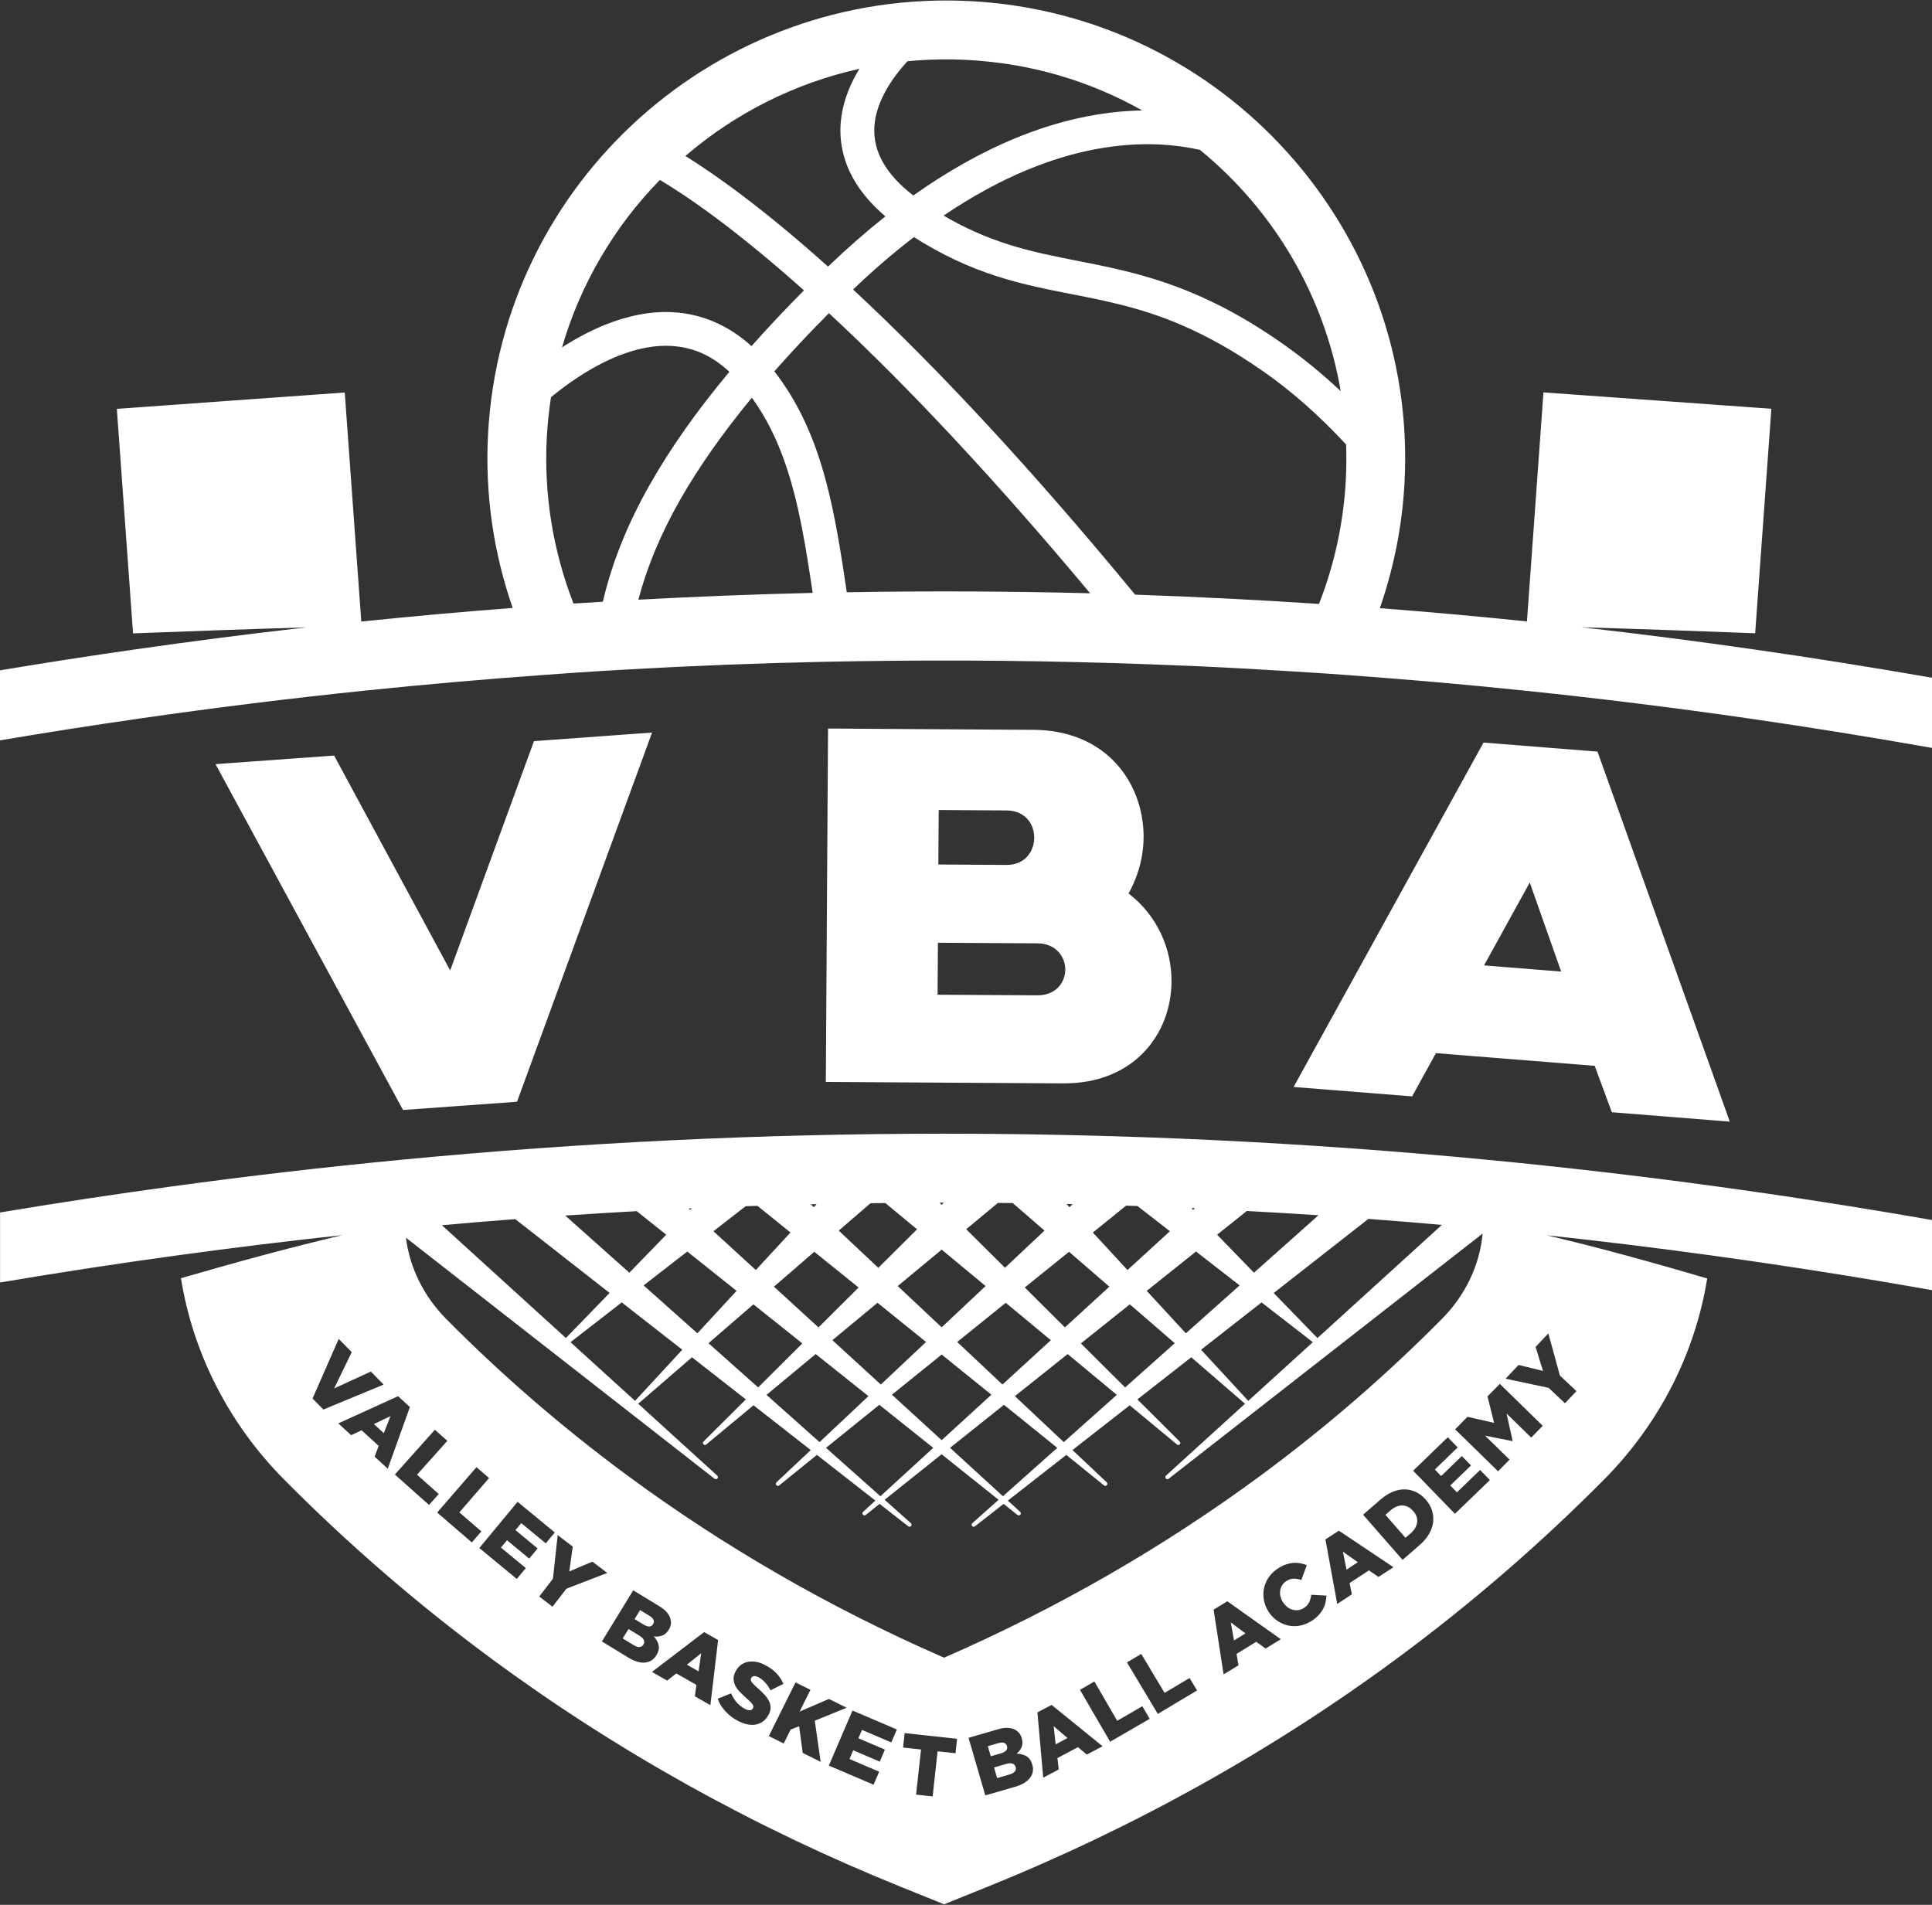 <svg xmlns="http://www.w3.org/2000/svg" width="142" height="140" viewBox="0 0 142 140" fill="none"><rect x="0" y="0" width="142" height="140" fill="#333333" stroke="none"/><g clip-path="url(#clip0_485_2814)"><path d="M27.48 104.666L28.699 104.08L28.21 105.335L27.48 104.666ZM78.466 127.744L77.441 126.867L77.591 128.204L78.466 127.74V127.744ZM73.948 128.657C74.026 128.57 74.046 128.464 74.011 128.338V128.326C73.971 128.208 73.904 128.133 73.794 128.094C73.683 128.055 73.545 128.067 73.368 128.118L72.603 128.338L72.82 129.082L73.557 128.869C73.739 128.818 73.869 128.747 73.948 128.657ZM103.857 111.047C103.624 110.78 103.36 110.65 103.064 110.646C102.769 110.646 102.481 110.764 102.205 111.008L101.826 111.335L103.301 113.022L103.68 112.696C103.956 112.456 104.117 112.188 104.157 111.897C104.2 111.606 104.102 111.323 103.869 111.055L103.861 111.047H103.857ZM51.345 122.838L51.538 121.508L50.485 122.35L51.345 122.838ZM74.642 129.857C74.606 129.739 74.535 129.66 74.421 129.621C74.306 129.577 74.153 129.585 73.956 129.644L73.06 129.904L73.289 130.683L74.196 130.419C74.377 130.368 74.507 130.293 74.586 130.199C74.665 130.104 74.685 129.994 74.65 129.868V129.857H74.642ZM47.725 118.75L47.047 118.337L46.641 118.998L47.299 119.4C47.461 119.498 47.599 119.545 47.717 119.545C47.835 119.545 47.926 119.486 47.997 119.376L48.005 119.364C48.068 119.262 48.076 119.156 48.033 119.053C47.989 118.951 47.887 118.849 47.729 118.754L47.725 118.75ZM99.799 114.82L98.699 114.041L98.971 115.363L99.799 114.82ZM83.569 64.286C83.403 64.762 83.195 65.226 82.946 65.667C85.091 67.311 86.12 69.766 86.105 72.142C86.081 76.002 83.344 79.657 78.139 79.625L60.698 79.519L60.781 66.182L60.793 64.101L60.809 61.721L60.86 53.549H61.727L64.334 53.569L75.959 53.64C80.375 53.667 82.978 56.284 83.782 59.376C83.967 60.084 84.058 60.82 84.054 61.551C84.054 61.693 84.046 61.835 84.038 61.976C83.991 62.755 83.837 63.534 83.573 64.282L83.569 64.286ZM68.975 63.538L73.959 63.57C74.969 63.578 75.596 63.039 75.864 62.358C75.963 62.11 76.014 61.847 76.014 61.579C76.022 60.576 75.355 59.573 73.979 59.565L68.995 59.533L68.979 61.764L68.967 63.542L68.975 63.538ZM78.297 71.277C78.301 70.313 77.603 69.341 76.262 69.333L68.936 69.29L68.912 73.11L76.239 73.153C77.615 73.161 78.289 72.201 78.297 71.273V71.277ZM142 49.816V54.97C137.517 54.175 133.033 53.455 128.55 52.806C122.986 52.003 117.426 51.315 111.862 50.74C107.654 50.304 103.451 49.938 99.243 49.631C98.624 49.588 98.009 49.537 97.39 49.497C96.412 49.43 95.434 49.371 94.456 49.312C92.197 49.175 89.937 49.049 87.674 48.95C86.578 48.903 85.486 48.86 84.389 48.821C77.284 48.561 70.182 48.486 63.076 48.596C62.236 48.608 61.392 48.62 60.552 48.64C55.749 48.742 50.947 48.931 46.144 49.202C44.752 49.281 43.364 49.367 41.972 49.462C41.262 49.509 40.552 49.564 39.846 49.615C35.536 49.926 31.227 50.304 26.917 50.748C21.353 51.323 15.789 52.011 10.229 52.814C6.818 53.306 3.411 53.837 0 54.415V49.269C3.289 48.718 6.573 48.211 9.862 47.739C14.089 47.133 18.316 46.586 22.544 46.11C18.289 46.236 14.034 46.389 9.779 46.551L8.588 30.051L25.339 28.847L26.554 45.681C30.264 45.3 33.971 44.965 37.682 44.682C36.294 40.689 35.631 36.369 35.872 31.892C36.865 13.358 52.768 -0.899 71.353 0.084C89.926 1.076 104.224 16.958 103.23 35.484C103.057 38.706 102.426 41.794 101.416 44.698C105.02 44.977 108.624 45.3 112.229 45.673L113.443 28.839L130.194 30.043L129.003 46.543C124.748 46.381 120.49 46.228 116.235 46.102C120.462 46.578 124.689 47.125 128.916 47.731C133.278 48.356 137.639 49.053 142 49.812V49.816ZM75.545 12.465C73.51 13.307 71.428 14.44 69.354 15.844C70.892 16.745 72.398 17.418 74.082 17.957C75.813 18.508 77.496 18.838 79.279 19.188L79.89 19.31C84.192 20.156 88.526 21.246 94.208 25.216C95.691 26.25 97.146 27.438 98.541 28.748C97.355 21.805 93.687 15.514 88.198 11.017C87.28 10.809 86.31 10.675 85.324 10.624C82.193 10.462 78.908 11.08 75.545 12.469V12.465ZM64.91 11.957C65.383 12.787 66.128 13.598 67.126 14.369C69.61 12.607 72.122 11.194 74.594 10.171C77.765 8.861 80.911 8.169 83.956 8.118C80.004 5.899 75.691 4.652 71.128 4.408C69.653 4.329 68.159 4.361 66.696 4.502C66.511 4.703 66.333 4.907 66.168 5.112C65.489 5.934 64.346 7.579 64.263 9.349C64.22 10.262 64.429 11.116 64.91 11.957ZM50.379 11.466C52.492 12.78 56.01 15.246 60.86 19.594C62.256 18.252 63.675 17.013 65.075 15.903C64.078 15.054 63.293 14.141 62.749 13.185C62.039 11.95 61.704 10.576 61.779 9.211C61.858 7.827 62.323 6.434 63.163 5.057C58.462 6.099 54.046 8.31 50.379 11.462V11.466ZM41.309 25.53C42.358 24.854 43.415 24.303 44.444 23.882C46.191 23.178 47.879 22.859 49.456 22.946C51.586 23.06 53.569 23.921 55.233 25.44C56.42 24.102 57.717 22.725 59.089 21.34C54.078 16.863 50.572 14.46 48.502 13.224C45.126 16.674 42.646 20.923 41.309 25.53ZM47.8 35.555C49.314 32.887 51.215 30.196 53.608 27.328C52.315 26.124 50.951 25.518 49.322 25.424C48.139 25.357 46.858 25.601 45.501 26.132C44.358 26.581 43.167 27.238 41.956 28.084C41.475 28.418 40.986 28.792 40.497 29.189C40.347 30.165 40.245 31.156 40.19 32.136C39.965 36.33 40.643 40.492 42.153 44.359C42.871 44.312 43.593 44.269 44.31 44.225C44.973 41.373 46.116 38.505 47.796 35.555H47.8ZM59.732 43.576C59.227 40.228 58.739 37.065 57.764 34.209C57.11 32.273 56.29 30.645 55.261 29.228C53.108 31.837 51.329 34.374 49.965 36.774C48.553 39.264 47.548 41.684 46.917 44.076C51.187 43.844 55.458 43.679 59.732 43.576ZM80.127 43.608C73.281 35.413 66.854 28.516 60.927 23.016C59.48 24.472 58.127 25.912 56.913 27.293C58.261 29.028 59.314 31.03 60.123 33.418C60.959 35.889 61.451 38.45 61.937 41.538L62.201 43.285C62.212 43.368 62.224 43.447 62.236 43.529C68.198 43.427 74.164 43.45 80.127 43.604V43.608ZM98.94 32.675C96.988 30.558 94.918 28.733 92.784 27.25C88.376 24.185 85.056 23.075 82.386 22.399C81.16 22.088 79.945 21.848 78.77 21.62C77.015 21.277 75.213 20.923 73.321 20.322C71.171 19.637 69.16 18.689 67.173 17.426C65.686 18.567 64.18 19.861 62.701 21.277C69.078 27.202 76.026 34.721 83.431 43.706C87.938 43.86 92.441 44.088 96.945 44.387C98.08 41.483 98.747 38.426 98.916 35.279C98.96 34.422 98.967 33.548 98.94 32.683V32.675ZM38.001 80.975L46.368 58.097L47.11 56.075L47.926 53.841L45.225 54.037L42.851 54.21L39.247 54.47L33.088 71.324L27.681 61.316L24.558 55.532L15.84 56.162L29.07 80.565L29.622 81.58L38.005 80.975H38.001ZM126.069 87.187C131.381 87.91 136.688 88.741 142 89.669V94.823C136.562 93.859 131.128 93.005 125.691 92.258C121.684 91.707 117.678 91.219 113.668 90.786C117.477 91.679 121.475 92.789 125.478 93.961C124.591 99.465 121.96 104.635 117.934 108.703C113.246 113.439 108.124 117.869 102.71 121.87C93.514 128.665 83.364 134.322 72.536 138.689L69.389 139.96L66.243 138.689C55.418 134.322 45.264 128.661 36.069 121.87C30.651 117.869 25.529 113.439 20.844 108.703C16.814 104.631 14.184 99.457 13.3 93.945C17.315 92.781 21.329 91.683 25.15 90.782C21.132 91.215 17.11 91.707 13.092 92.258C8.73 92.856 4.365 93.521 0.004 94.26V89.114C4.239 88.406 8.474 87.765 12.713 87.187C18.277 86.427 23.845 85.782 29.413 85.247C56.065 82.682 82.725 82.682 109.378 85.247C114.945 85.782 120.509 86.427 126.077 87.187H126.069ZM100.58 89.582L93.616 95.031L96.83 98.344L105.975 90.027C104.176 89.866 102.378 89.72 100.58 89.586V89.582ZM92.725 95.724L88.277 99.201L91.747 102.959L96.491 98.647L92.725 95.724ZM89.456 90.747L92.165 93.54L96.905 89.319C95.15 89.201 93.396 89.099 91.641 89.004L89.452 90.751L89.456 90.747ZM87.907 91.982L84.283 94.874L87.161 97.994L91.112 94.473L87.903 91.982H87.907ZM63.104 94.626L59.85 92.002L56.885 94.567L60.158 97.561L63.108 94.626H63.104ZM61.183 98.501L64.74 101.759L68.064 98.631L64.496 95.751L61.179 98.501H61.183ZM55.379 95.865L52.074 98.722L55.722 101.971L58.971 98.737L55.375 95.865H55.379ZM56.337 102.518L60.237 105.992L63.829 102.612L59.953 99.52L56.337 102.518ZM60.714 106.413L64.709 109.969L68.593 106.413L64.63 103.25L60.71 106.413H60.714ZM69.212 105.85L72.867 102.506L69.212 99.556L65.556 102.506L69.212 105.85ZM73.924 95.751L70.355 98.631L73.679 101.759L77.236 98.501L73.92 95.751H73.924ZM78.265 97.561L81.538 94.567L78.573 92.002L75.32 94.626L78.269 97.561H78.265ZM69.831 106.413L73.715 109.969L77.709 106.413L73.79 103.25L69.827 106.413H69.831ZM78.187 105.992L82.086 102.518L78.471 99.52L74.594 102.612L78.187 105.992ZM82.698 101.971L86.345 98.722L83.041 95.865L79.444 98.737L82.694 101.971H82.698ZM87.564 88.796L87.694 88.929L87.828 88.803C87.737 88.8 87.65 88.796 87.56 88.792L87.564 88.796ZM80.324 90.586L82.871 93.344L85.986 90.491L83.601 88.638C83.325 88.63 83.045 88.619 82.769 88.611L80.324 90.586ZM78.392 88.493L78.605 88.725L78.841 88.501C78.691 88.501 78.541 88.493 78.388 88.489L78.392 88.493ZM71.018 90.346L73.865 93.178L76.771 90.444L74.433 88.422C74.07 88.418 73.711 88.414 73.348 88.41L71.018 90.342V90.346ZM69.212 91.845L65.982 94.52L69.212 97.553L72.441 94.52L69.212 91.845ZM69.054 88.394L69.212 88.552L69.37 88.394C69.263 88.394 69.16 88.394 69.054 88.394ZM61.649 90.448L64.555 93.182L67.402 90.35L65.071 88.418C64.709 88.418 64.342 88.43 63.979 88.434L61.645 90.448H61.649ZM59.59 88.512L59.815 88.725L60.024 88.501C59.878 88.501 59.736 88.508 59.59 88.512ZM52.437 90.491L55.552 93.344L58.1 90.586L55.667 88.623C55.379 88.63 55.091 88.646 54.803 88.654L52.437 90.491ZM50.611 88.823L50.73 88.929L50.844 88.811C50.765 88.811 50.69 88.819 50.611 88.823ZM50.517 91.982L47.307 94.473L51.258 97.994L54.137 94.874L50.513 91.982H50.517ZM45.698 95.724L41.932 98.647L46.676 102.959L50.146 99.201L45.698 95.724ZM41.542 89.339L46.258 93.54L48.967 90.747L46.798 89.016C45.044 89.114 43.293 89.221 41.538 89.339H41.542ZM32.48 90.051L41.593 98.34L44.807 95.027L37.871 89.602C36.073 89.74 34.275 89.885 32.477 90.051H32.48ZM23.77 103.596L28.198 101.763L27.256 100.807L24.558 102.046L25.852 99.379L24.894 98.403L22.973 102.786L23.77 103.596ZM28.498 107.951L30.126 103.415L29.259 102.616L24.866 104.615L25.812 105.484L26.577 105.119L27.831 106.267L27.536 107.062L28.502 107.947L28.498 107.951ZM31.534 110.607L32.248 109.808L30.651 108.388L32.879 105.897L31.964 105.083L29.022 108.372L31.53 110.607H31.534ZM34.677 113.365L35.379 112.554L33.762 111.157L35.947 108.632L35.02 107.833L32.133 111.169L34.677 113.361V113.365ZM39.519 113.809L37.887 112.46L38.312 111.944L40.115 113.431L40.777 112.633L38.044 110.379L35.229 113.774L37.985 116.048L38.648 115.249L36.818 113.742L37.264 113.203L38.896 114.553L39.511 113.809H39.519ZM41.633 116.764L44.633 115.607L43.545 114.777L41.842 115.497L42.098 113.671L40.99 112.826L40.639 116.032L39.633 117.342L40.611 118.089L41.629 116.764H41.633ZM47.402 122.193C47.764 122.161 48.044 121.984 48.242 121.658L48.249 121.646C48.403 121.39 48.459 121.154 48.411 120.93C48.364 120.706 48.245 120.485 48.06 120.269C48.273 120.3 48.474 120.281 48.663 120.214C48.853 120.147 49.018 120.001 49.153 119.785L49.16 119.773C49.239 119.643 49.286 119.518 49.306 119.392C49.326 119.266 49.318 119.14 49.291 119.022C49.247 118.845 49.16 118.676 49.026 118.514C48.892 118.353 48.707 118.204 48.47 118.058L46.542 116.882L44.239 120.643L46.183 121.827C46.637 122.102 47.043 122.224 47.402 122.197V122.193ZM52.212 125.32L52.78 120.537L51.755 119.954L47.918 122.881L49.038 123.519L49.705 122.991L51.183 123.833L51.073 124.675L52.212 125.324V125.32ZM56.487 126.048C56.586 125.867 56.633 125.694 56.637 125.525C56.637 125.36 56.605 125.195 56.526 125.037C56.451 124.876 56.337 124.719 56.195 124.557C56.049 124.396 55.88 124.235 55.682 124.065C55.564 123.963 55.47 123.877 55.399 123.802C55.328 123.727 55.272 123.664 55.237 123.609C55.201 123.554 55.182 123.507 55.182 123.46C55.182 123.412 55.19 123.373 55.213 123.326L55.221 123.314C55.261 123.243 55.324 123.204 55.414 123.188C55.505 123.176 55.615 123.204 55.746 123.271C55.919 123.365 56.085 123.491 56.234 123.656C56.388 123.822 56.519 124.014 56.629 124.235L57.579 123.759C57.461 123.475 57.291 123.22 57.078 122.991C56.865 122.763 56.589 122.563 56.254 122.386C56.022 122.26 55.793 122.181 55.576 122.142C55.359 122.102 55.154 122.106 54.961 122.142C54.772 122.181 54.598 122.26 54.448 122.374C54.298 122.488 54.176 122.637 54.078 122.818L54.07 122.83C53.963 123.031 53.912 123.216 53.916 123.393C53.92 123.57 53.963 123.735 54.046 123.896C54.129 124.058 54.243 124.215 54.393 124.364C54.539 124.518 54.705 124.671 54.886 124.833C55.004 124.935 55.095 125.021 55.166 125.092C55.233 125.163 55.284 125.23 55.32 125.285C55.355 125.34 55.371 125.391 55.375 125.431C55.379 125.47 55.367 125.513 55.343 125.553L55.336 125.564C55.288 125.651 55.217 125.694 55.115 125.702C55.012 125.706 54.89 125.671 54.748 125.596C54.294 125.356 53.959 124.974 53.734 124.455L52.749 124.852C52.875 125.199 53.064 125.505 53.321 125.781C53.577 126.056 53.877 126.288 54.227 126.473C54.464 126.599 54.697 126.686 54.917 126.733C55.142 126.78 55.351 126.784 55.544 126.749C55.738 126.713 55.919 126.638 56.077 126.524C56.234 126.41 56.369 126.253 56.475 126.052L56.483 126.04L56.487 126.048ZM60.316 129.487L59.886 126.469L62.228 125.513L60.927 124.868L58.77 125.797L59.567 124.195L58.47 123.652L56.507 127.598L57.603 128.141L58.111 127.122L58.735 126.874L58.999 128.834L60.316 129.487ZM65.919 127.111L62.658 125.718L60.919 129.766L64.208 131.171L64.618 130.215L62.437 129.282L62.713 128.641L64.661 129.475L65.04 128.59L63.092 127.756L63.356 127.142L65.509 128.063L65.919 127.107V127.111ZM69.389 121.835C77.721 118.204 85.556 113.691 92.717 108.404C97.441 104.914 101.905 101.055 105.986 96.928C107.71 95.189 108.762 92.97 108.971 90.664L85.892 108.687C85.864 108.706 85.832 108.718 85.801 108.718C85.758 108.718 85.714 108.699 85.687 108.663C85.635 108.6 85.639 108.51 85.698 108.455L91.507 103.171L87.556 99.756L83.597 102.852L86.708 105.949C86.763 106.004 86.767 106.094 86.712 106.153C86.68 106.185 86.641 106.2 86.601 106.2C86.566 106.2 86.534 106.189 86.507 106.165L83.033 103.285L78.825 106.574L81.345 108.946C81.404 109.002 81.408 109.092 81.357 109.155C81.325 109.19 81.286 109.206 81.243 109.206C81.211 109.206 81.175 109.194 81.148 109.175L78.372 106.932L74.078 110.288L74.981 111.118C75.04 111.173 75.044 111.264 74.993 111.327C74.961 111.362 74.921 111.378 74.878 111.378C74.847 111.378 74.811 111.366 74.784 111.346L73.766 110.532L71.656 112.18C71.629 112.2 71.597 112.212 71.566 112.212C71.522 112.212 71.479 112.192 71.451 112.157C71.4 112.094 71.408 112.003 71.467 111.948L73.395 110.229L69.208 106.885L65.02 110.229L66.948 111.948C67.007 112.003 67.015 112.094 66.964 112.157C66.933 112.192 66.893 112.212 66.85 112.212C66.818 112.212 66.787 112.2 66.759 112.18L64.649 110.532L63.632 111.346C63.605 111.37 63.573 111.378 63.537 111.378C63.494 111.378 63.455 111.362 63.423 111.327C63.372 111.264 63.376 111.173 63.435 111.118L64.338 110.288L60.044 106.932L57.268 109.175C57.24 109.198 57.205 109.206 57.173 109.206C57.13 109.206 57.09 109.19 57.059 109.155C57.007 109.096 57.011 109.002 57.071 108.946L59.59 106.574L55.383 103.285L51.909 106.165C51.881 106.189 51.846 106.2 51.814 106.2C51.775 106.2 51.731 106.185 51.704 106.153C51.648 106.094 51.653 106.004 51.708 105.949L54.819 102.852L50.86 99.756L46.909 103.171L52.717 108.455C52.776 108.51 52.784 108.6 52.729 108.663C52.697 108.699 52.658 108.718 52.615 108.718C52.583 108.718 52.552 108.706 52.524 108.687L29.835 90.967C30.111 93.163 31.14 95.263 32.784 96.928C36.865 101.051 41.329 104.91 46.053 108.4C53.214 113.687 61.049 118.2 69.381 121.831L69.389 121.835ZM70.343 127.795L66.491 127.378L66.376 128.44L67.694 128.582L67.331 131.898L68.549 132.032L68.912 128.716L70.229 128.857L70.343 127.795ZM75.868 129.691V129.68C75.781 129.392 75.639 129.192 75.442 129.078C75.245 128.964 75.004 128.901 74.72 128.889C74.886 128.755 75.008 128.594 75.087 128.405C75.166 128.22 75.17 128.004 75.099 127.756V127.744C75.052 127.598 74.993 127.476 74.91 127.378C74.827 127.28 74.732 127.201 74.626 127.138C74.464 127.048 74.279 127 74.07 126.992C73.861 126.985 73.624 127.016 73.36 127.095L71.187 127.724L72.418 131.957L74.606 131.324C75.115 131.175 75.481 130.958 75.702 130.671C75.923 130.384 75.978 130.057 75.872 129.691H75.868ZM81.037 128.342L77.291 125.305L76.25 125.856L76.676 130.655L77.812 130.053L77.721 129.211L79.228 128.413L79.882 128.956L81.041 128.342H81.037ZM84.5 126.328L83.963 125.403L82.114 126.473L80.438 123.586L79.377 124.199L81.594 128.011L84.504 126.328H84.5ZM87.986 124.246L87.433 123.33L85.596 124.423L83.881 121.559L82.832 122.185L85.099 125.966L87.986 124.243V124.246ZM94.141 120.481L90.206 117.688L89.2 118.306L89.933 123.066L91.03 122.393L90.884 121.559L92.335 120.666L93.021 121.166L94.137 120.478L94.141 120.481ZM97.504 117.275L96.377 117.212C96.361 117.314 96.345 117.413 96.318 117.503C96.29 117.594 96.262 117.684 96.223 117.763C96.183 117.842 96.128 117.92 96.061 117.995C95.994 118.066 95.911 118.133 95.817 118.192C95.687 118.274 95.549 118.326 95.407 118.341C95.265 118.357 95.127 118.345 94.993 118.306C94.859 118.267 94.728 118.2 94.61 118.105C94.492 118.011 94.385 117.893 94.295 117.755L94.287 117.743C94.2 117.61 94.145 117.468 94.109 117.318C94.074 117.169 94.074 117.027 94.094 116.89C94.117 116.752 94.165 116.622 94.24 116.504C94.314 116.386 94.421 116.284 94.551 116.201C94.732 116.087 94.914 116.028 95.091 116.028C95.269 116.028 95.454 116.059 95.647 116.126L96.046 115.033C95.892 114.97 95.734 114.926 95.568 114.895C95.403 114.863 95.233 114.856 95.06 114.867C94.886 114.879 94.709 114.919 94.527 114.978C94.346 115.04 94.161 115.131 93.967 115.249C93.683 115.43 93.451 115.642 93.273 115.894C93.096 116.146 92.978 116.414 92.911 116.697C92.847 116.984 92.84 117.275 92.891 117.574C92.942 117.873 93.049 118.156 93.222 118.428L93.23 118.44C93.403 118.715 93.616 118.939 93.869 119.112C94.121 119.285 94.385 119.403 94.665 119.466C94.945 119.529 95.237 119.537 95.529 119.482C95.821 119.427 96.105 119.321 96.373 119.152C96.578 119.022 96.751 118.884 96.889 118.739C97.027 118.593 97.142 118.44 97.228 118.282C97.315 118.125 97.378 117.96 97.418 117.79C97.457 117.621 97.485 117.448 97.497 117.271L97.504 117.275ZM102.414 115.182L98.403 112.499L97.418 113.144L98.285 117.885L99.362 117.181L99.192 116.351L100.616 115.418L101.318 115.902L102.414 115.186V115.182ZM105.249 111.004C105.158 110.725 105.005 110.465 104.796 110.225L104.788 110.217C104.579 109.977 104.342 109.792 104.082 109.666C103.822 109.541 103.549 109.47 103.262 109.466C102.974 109.458 102.678 109.517 102.374 109.639C102.071 109.761 101.771 109.95 101.471 110.209L100.186 111.327L103.088 114.647L104.354 113.546C104.654 113.286 104.882 113.01 105.044 112.723C105.206 112.436 105.304 112.145 105.336 111.854C105.367 111.563 105.336 111.279 105.245 111L105.249 111.004ZM109.512 108.785L108.786 108.038L107.083 109.682L106.594 109.179L108.116 107.707L107.445 107.015L105.923 108.486L105.458 108.006L107.138 106.381L106.412 105.634L103.865 108.093L106.937 111.26L109.508 108.777L109.512 108.785ZM113.392 104.796L110.237 101.712L109.33 102.632L109.815 104.576L107.855 104.131L106.952 105.052L110.107 108.136L110.951 107.278L109.149 105.516L111.16 105.917L111.176 105.897L110.73 103.887L112.54 105.658L113.392 104.788V104.796ZM112.863 98.993L113.408 100.759L111.613 100.319L110.659 101.33L113.822 102.003L115.024 103.136L115.868 102.243L114.65 101.098L113.802 98.002L112.863 98.997V98.993ZM105.537 77.406L103.79 80.581L95.079 79.889L109.038 54.576L111.566 54.777L117.414 55.241L126.531 80.739L127.138 82.438L126.412 82.379L118.467 81.746L117.209 78.335L109.91 77.752L105.533 77.402L105.537 77.406ZM109.074 70.954L110.395 71.06L114.744 71.407L112.434 64.86L110.604 68.185L109.074 70.958V70.954ZM46.992 120.214L46.195 119.73L45.769 120.422L46.578 120.914C46.739 121.013 46.881 121.06 47.003 121.052C47.126 121.044 47.22 120.985 47.287 120.875L47.295 120.863C47.358 120.761 47.366 120.651 47.323 120.54C47.276 120.43 47.165 120.32 46.992 120.214ZM91.538 120.049L90.462 119.242L90.698 120.568L91.542 120.049H91.538Z" fill="white"></path></g><defs><clipPath id="clip0_485_2814"><rect width="142" height="140" fill="white"></rect></clipPath></defs></svg>